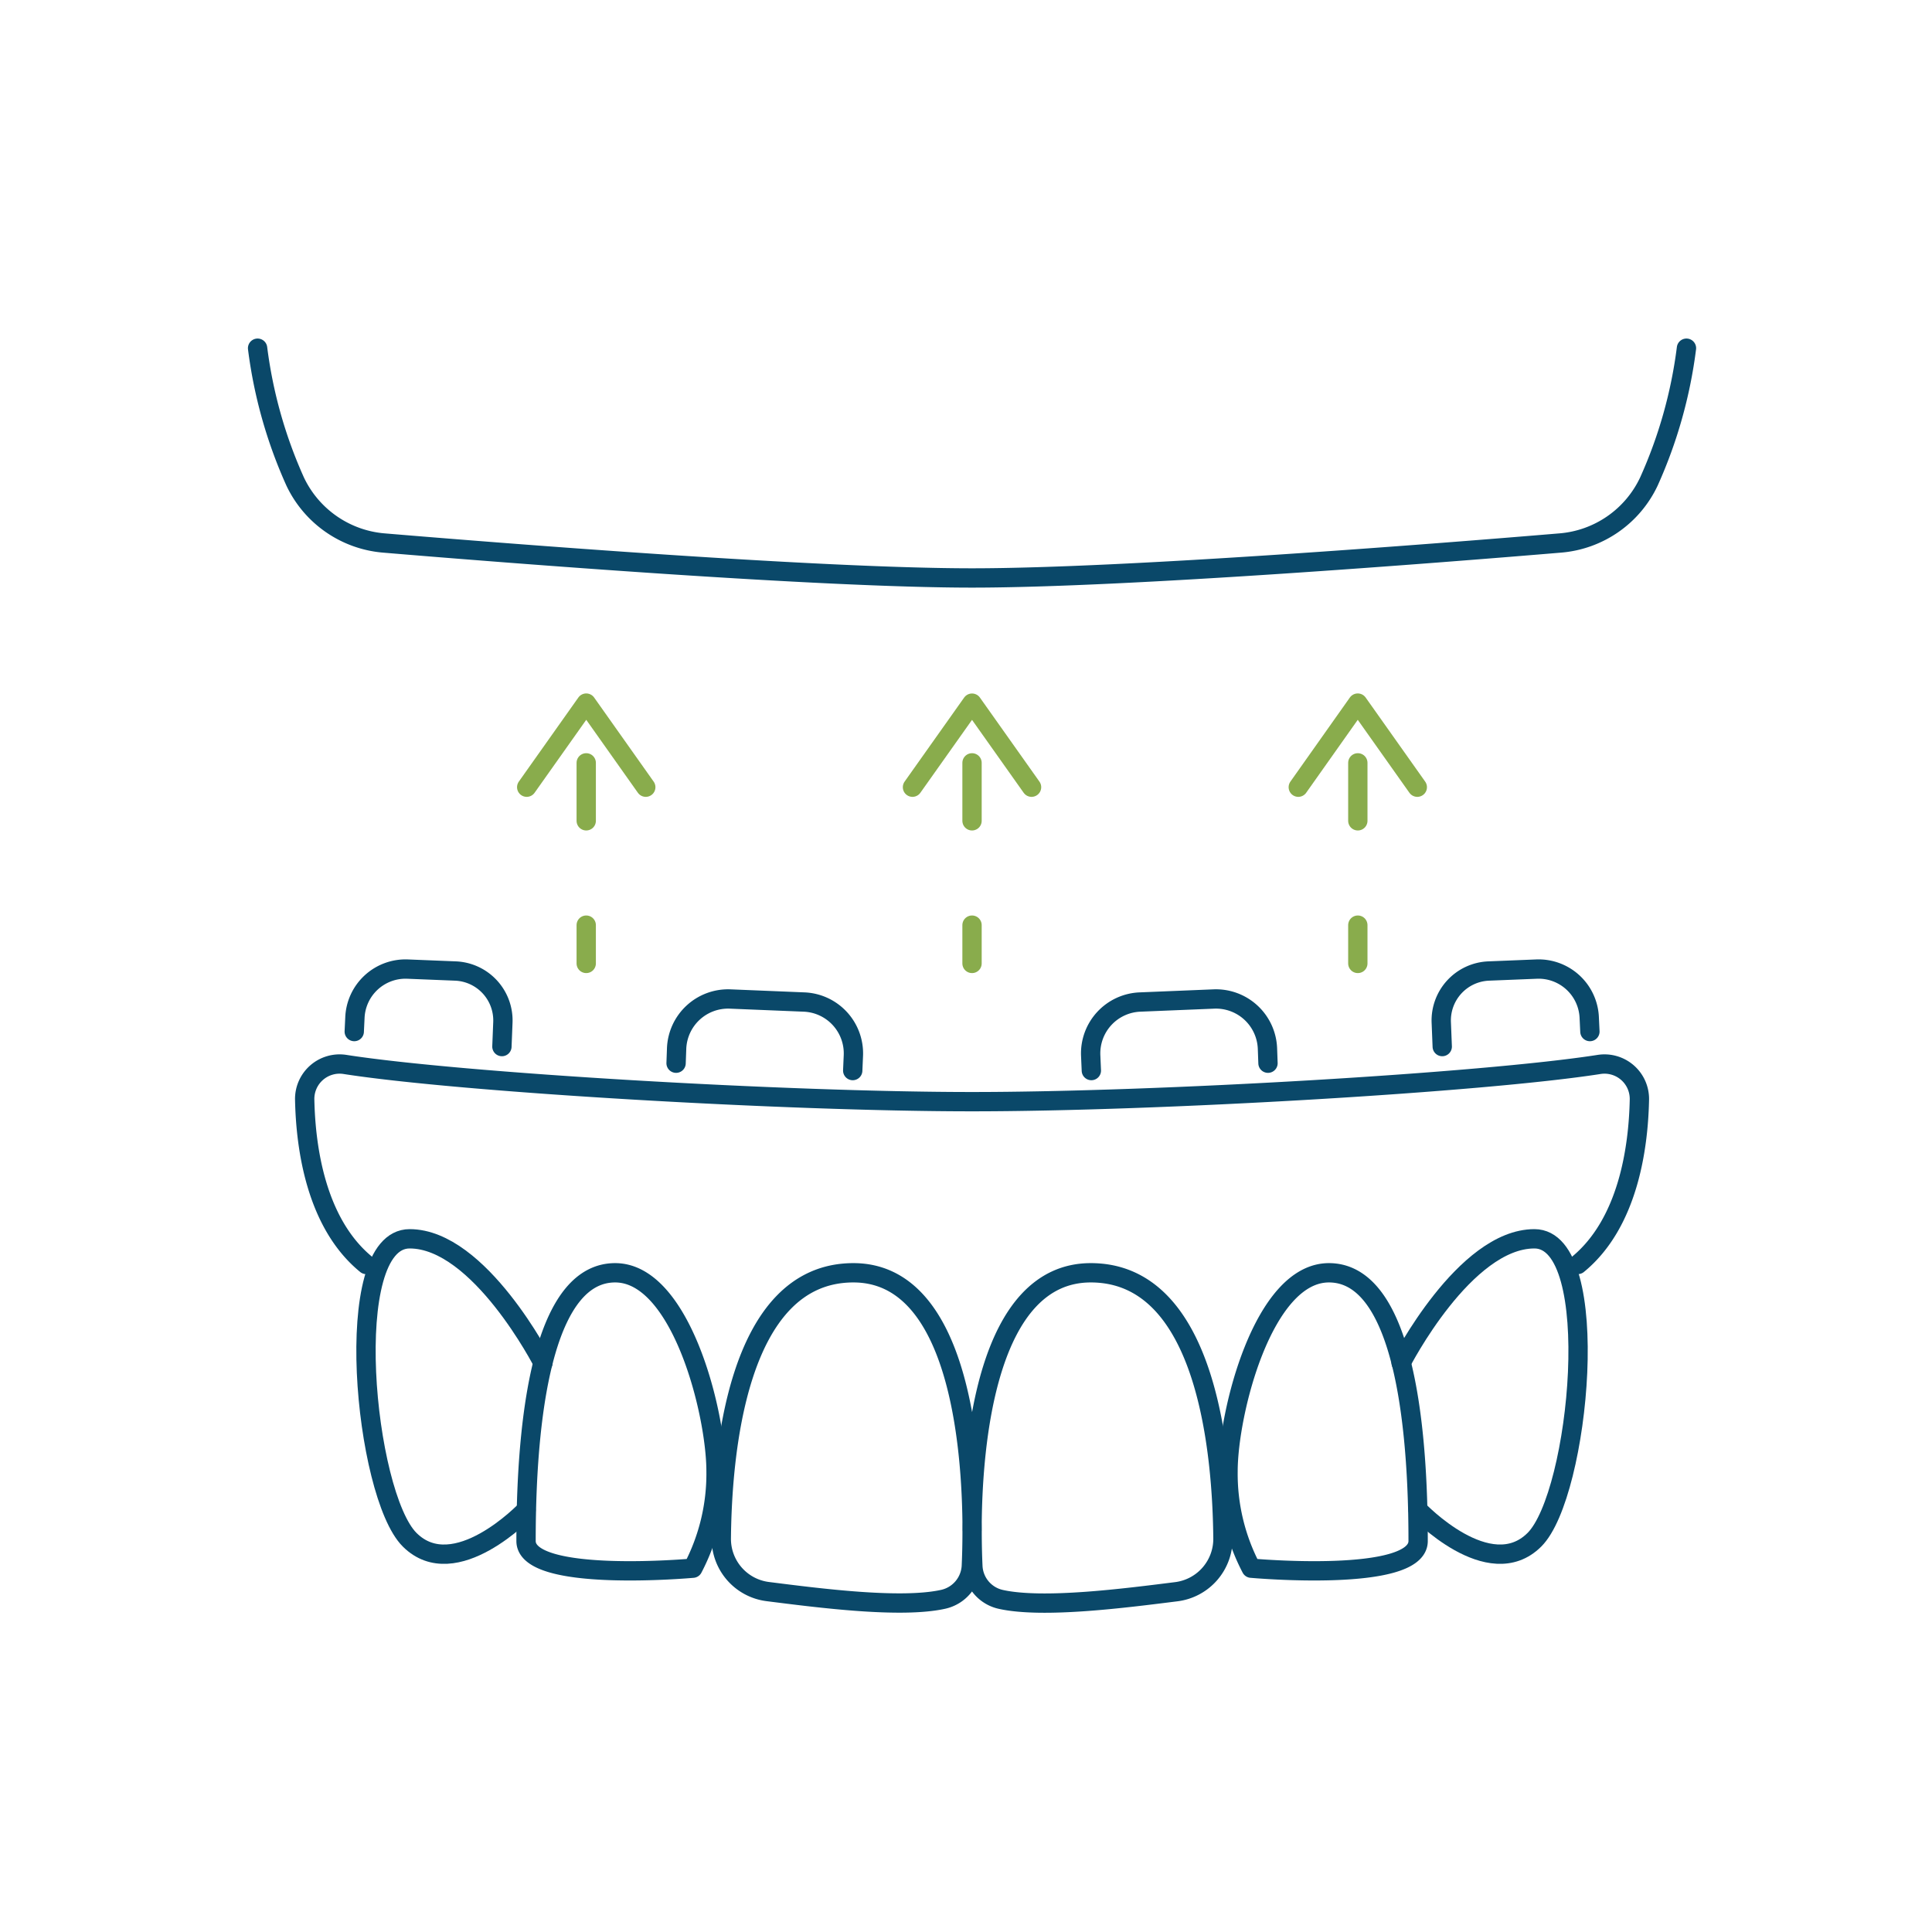 <svg xmlns="http://www.w3.org/2000/svg" width="100" height="100" viewBox="0 0 100 100">
  <g id="longmont-oral-surgery_icon_financing" transform="translate(-973 -1945)">
    <rect id="Rectangle_6349" data-name="Rectangle 6349" width="100" height="100" transform="translate(973 1945)" fill="none"/>
    <g id="longmont-oral-surgery_hp_icon_all-on-4" transform="translate(986.333 1963.023)">
      <g id="Group_1897" data-name="Group 1897">
        <g id="Group_1896" data-name="Group 1896" transform="translate(5.614 46.097)">
          <path id="Path_2568" data-name="Path 2568" d="M57.312,79.329C57.312,74.8,58.085,66,63.458,66c6.1,0,6.8,9.6,6.841,13.744a2.757,2.757,0,0,1-2.4,2.762c-2.678.336-6.9.885-9.094.4a1.844,1.844,0,0,1-1.451-1.731c-.022-.482-.039-1.087-.039-1.776,0,.689-.017,1.294-.039,1.776A1.862,1.862,0,0,1,55.821,82.9c-2.191.487-6.415-.062-9.088-.4a2.749,2.749,0,0,1-2.4-2.762C44.375,75.6,45.064,66,51.171,66c5.379,0,6.141,8.8,6.146,13.329Z" transform="translate(-25.946 -64.241)" fill="none" stroke="#0a4869" stroke-linecap="round" stroke-linejoin="round" stroke-width="1"/>
          <path id="Path_2569" data-name="Path 2569" d="M92.345,81.29a10.531,10.531,0,0,1-1.2-5.02c0-3.014,1.81-10.27,5.222-10.27s4.617,6.253,4.617,13.884c0,2.191-8.634,1.406-8.634,1.406Z" transform="translate(-46.529 -64.241)" fill="none" stroke="#0a4869" stroke-linecap="round" stroke-linejoin="round" stroke-width="1"/>
          <path id="Path_2570" data-name="Path 2570" d="M34.934,81.29a10.531,10.531,0,0,0,1.2-5.02c0-3.014-1.81-10.27-5.222-10.27S26.3,72.253,26.3,79.884C26.3,82.075,34.934,81.29,34.934,81.29Z" transform="translate(-18.019 -64.241)" fill="none" stroke="#0a4869" stroke-linecap="round" stroke-linejoin="round" stroke-width="1"/>
          <path id="Path_2571" data-name="Path 2571" d="M107.14,69.281s3.283-6.421,6.9-6.421,2.342,13.24,0,15.576-6.023-1.541-6.023-1.541" transform="translate(-53.565 -62.86)" fill="none" stroke="#0a4869" stroke-linecap="round" stroke-linejoin="round" stroke-width="1"/>
          <path id="Path_2572" data-name="Path 2572" d="M20.675,69.281s-3.283-6.421-6.9-6.421-2.342,13.24,0,15.576S19.8,76.9,19.8,76.9" transform="translate(-11.519 -62.86)" fill="none" stroke="#0a4869" stroke-linecap="round" stroke-linejoin="round" stroke-width="1"/>
        </g>
        <path id="Path_2573" data-name="Path 2573" d="M68.163,32.3,65.082,27.95,62,32.3" transform="translate(-28.103 -9.578)" fill="none" stroke="#89ac4c" stroke-linecap="round" stroke-linejoin="round" stroke-width="1"/>
        <line id="Line_363" data-name="Line 363" y2="10.382" transform="translate(36.979 21.462)" fill="none" stroke="#89ac4c" stroke-linecap="round" stroke-linejoin="round" stroke-width="1" stroke-dasharray="0 0 3 5.4"/>
        <path id="Path_2574" data-name="Path 2574" d="M103.8,32.3l-3.082-4.353L97.64,32.3" transform="translate(-43.774 -9.578)" fill="none" stroke="#89ac4c" stroke-linecap="round" stroke-linejoin="round" stroke-width="1"/>
        <path id="Path_2575" data-name="Path 2575" d="M26.36,32.3l3.082-4.353L32.523,32.3" transform="translate(-12.431 -9.578)" fill="none" stroke="#89ac4c" stroke-linecap="round" stroke-linejoin="round" stroke-width="1"/>
        <line id="Line_364" data-name="Line 364" y2="10.382" transform="translate(56.948 21.462)" fill="none" stroke="#89ac4c" stroke-linecap="round" stroke-linejoin="round" stroke-width="1" stroke-dasharray="0 0 3 5.4"/>
        <line id="Line_365" data-name="Line 365" y2="10.382" transform="translate(17.01 21.462)" fill="none" stroke="#89ac4c" stroke-linecap="round" stroke-linejoin="round" stroke-width="1" stroke-dasharray="0 0 3 5.4"/>
        <path id="Path_2576" data-name="Path 2576" d="M9.038,63.807C6.432,61.678,5.9,57.761,5.85,55.273a1.807,1.807,0,0,1,2.084-1.821c6.023.941,22.815,1.927,32.458,1.927s26.44-.986,32.458-1.927a1.807,1.807,0,0,1,2.084,1.821c-.05,2.488-.583,6.4-3.188,8.533" transform="translate(-3.412 -16.38)" fill="none" stroke="#0a4869" stroke-linecap="round" stroke-linejoin="round" stroke-width="1"/>
        <path id="Path_2577" data-name="Path 2577" d="M1.5,1.5A24.161,24.161,0,0,0,3.444,8.4a5.593,5.593,0,0,0,4.583,3.182c6.359.532,22.512,1.81,30.452,1.81s24.092-1.277,30.452-1.81A5.571,5.571,0,0,0,73.514,8.4a24.161,24.161,0,0,0,1.944-6.9" transform="translate(-1.5 -1.5)" fill="none" stroke="#0a4869" stroke-linecap="round" stroke-linejoin="round" stroke-width="1"/>
        <path id="Path_2578" data-name="Path 2578" d="M87.636,53.441l-.028-.768a2.667,2.667,0,0,0-2.773-2.555l-3.827.157a2.661,2.661,0,0,0-2.549,2.768l.034.779" transform="translate(-35.338 -16.433)" fill="none" stroke="#0a4869" stroke-linecap="round" stroke-linejoin="round" stroke-width="1"/>
        <path id="Path_2579" data-name="Path 2579" d="M40.16,53.441l.028-.768a2.667,2.667,0,0,1,2.773-2.555l3.827.157a2.661,2.661,0,0,1,2.549,2.768l-.034.779" transform="translate(-18.499 -16.433)" fill="none" stroke="#0a4869" stroke-linecap="round" stroke-linejoin="round" stroke-width="1"/>
        <path id="Path_2580" data-name="Path 2580" d="M118.541,51.061l-.034-.717a2.624,2.624,0,0,0-2.729-2.516l-2.482.1a2.56,2.56,0,0,0-2.448,2.661l.05,1.249" transform="translate(-49.581 -15.691)" fill="none" stroke="#0a4869" stroke-linecap="round" stroke-linejoin="round" stroke-width="1"/>
        <path id="Path_2581" data-name="Path 2581" d="M10.43,51.061l.034-.717a2.624,2.624,0,0,1,2.729-2.516l2.482.1a2.56,2.56,0,0,1,2.448,2.661l-.05,1.249" transform="translate(-5.427 -15.691)" fill="none" stroke="#0a4869" stroke-linecap="round" stroke-linejoin="round" stroke-width="1"/>
      </g>
    </g>
  </g>
</svg>
